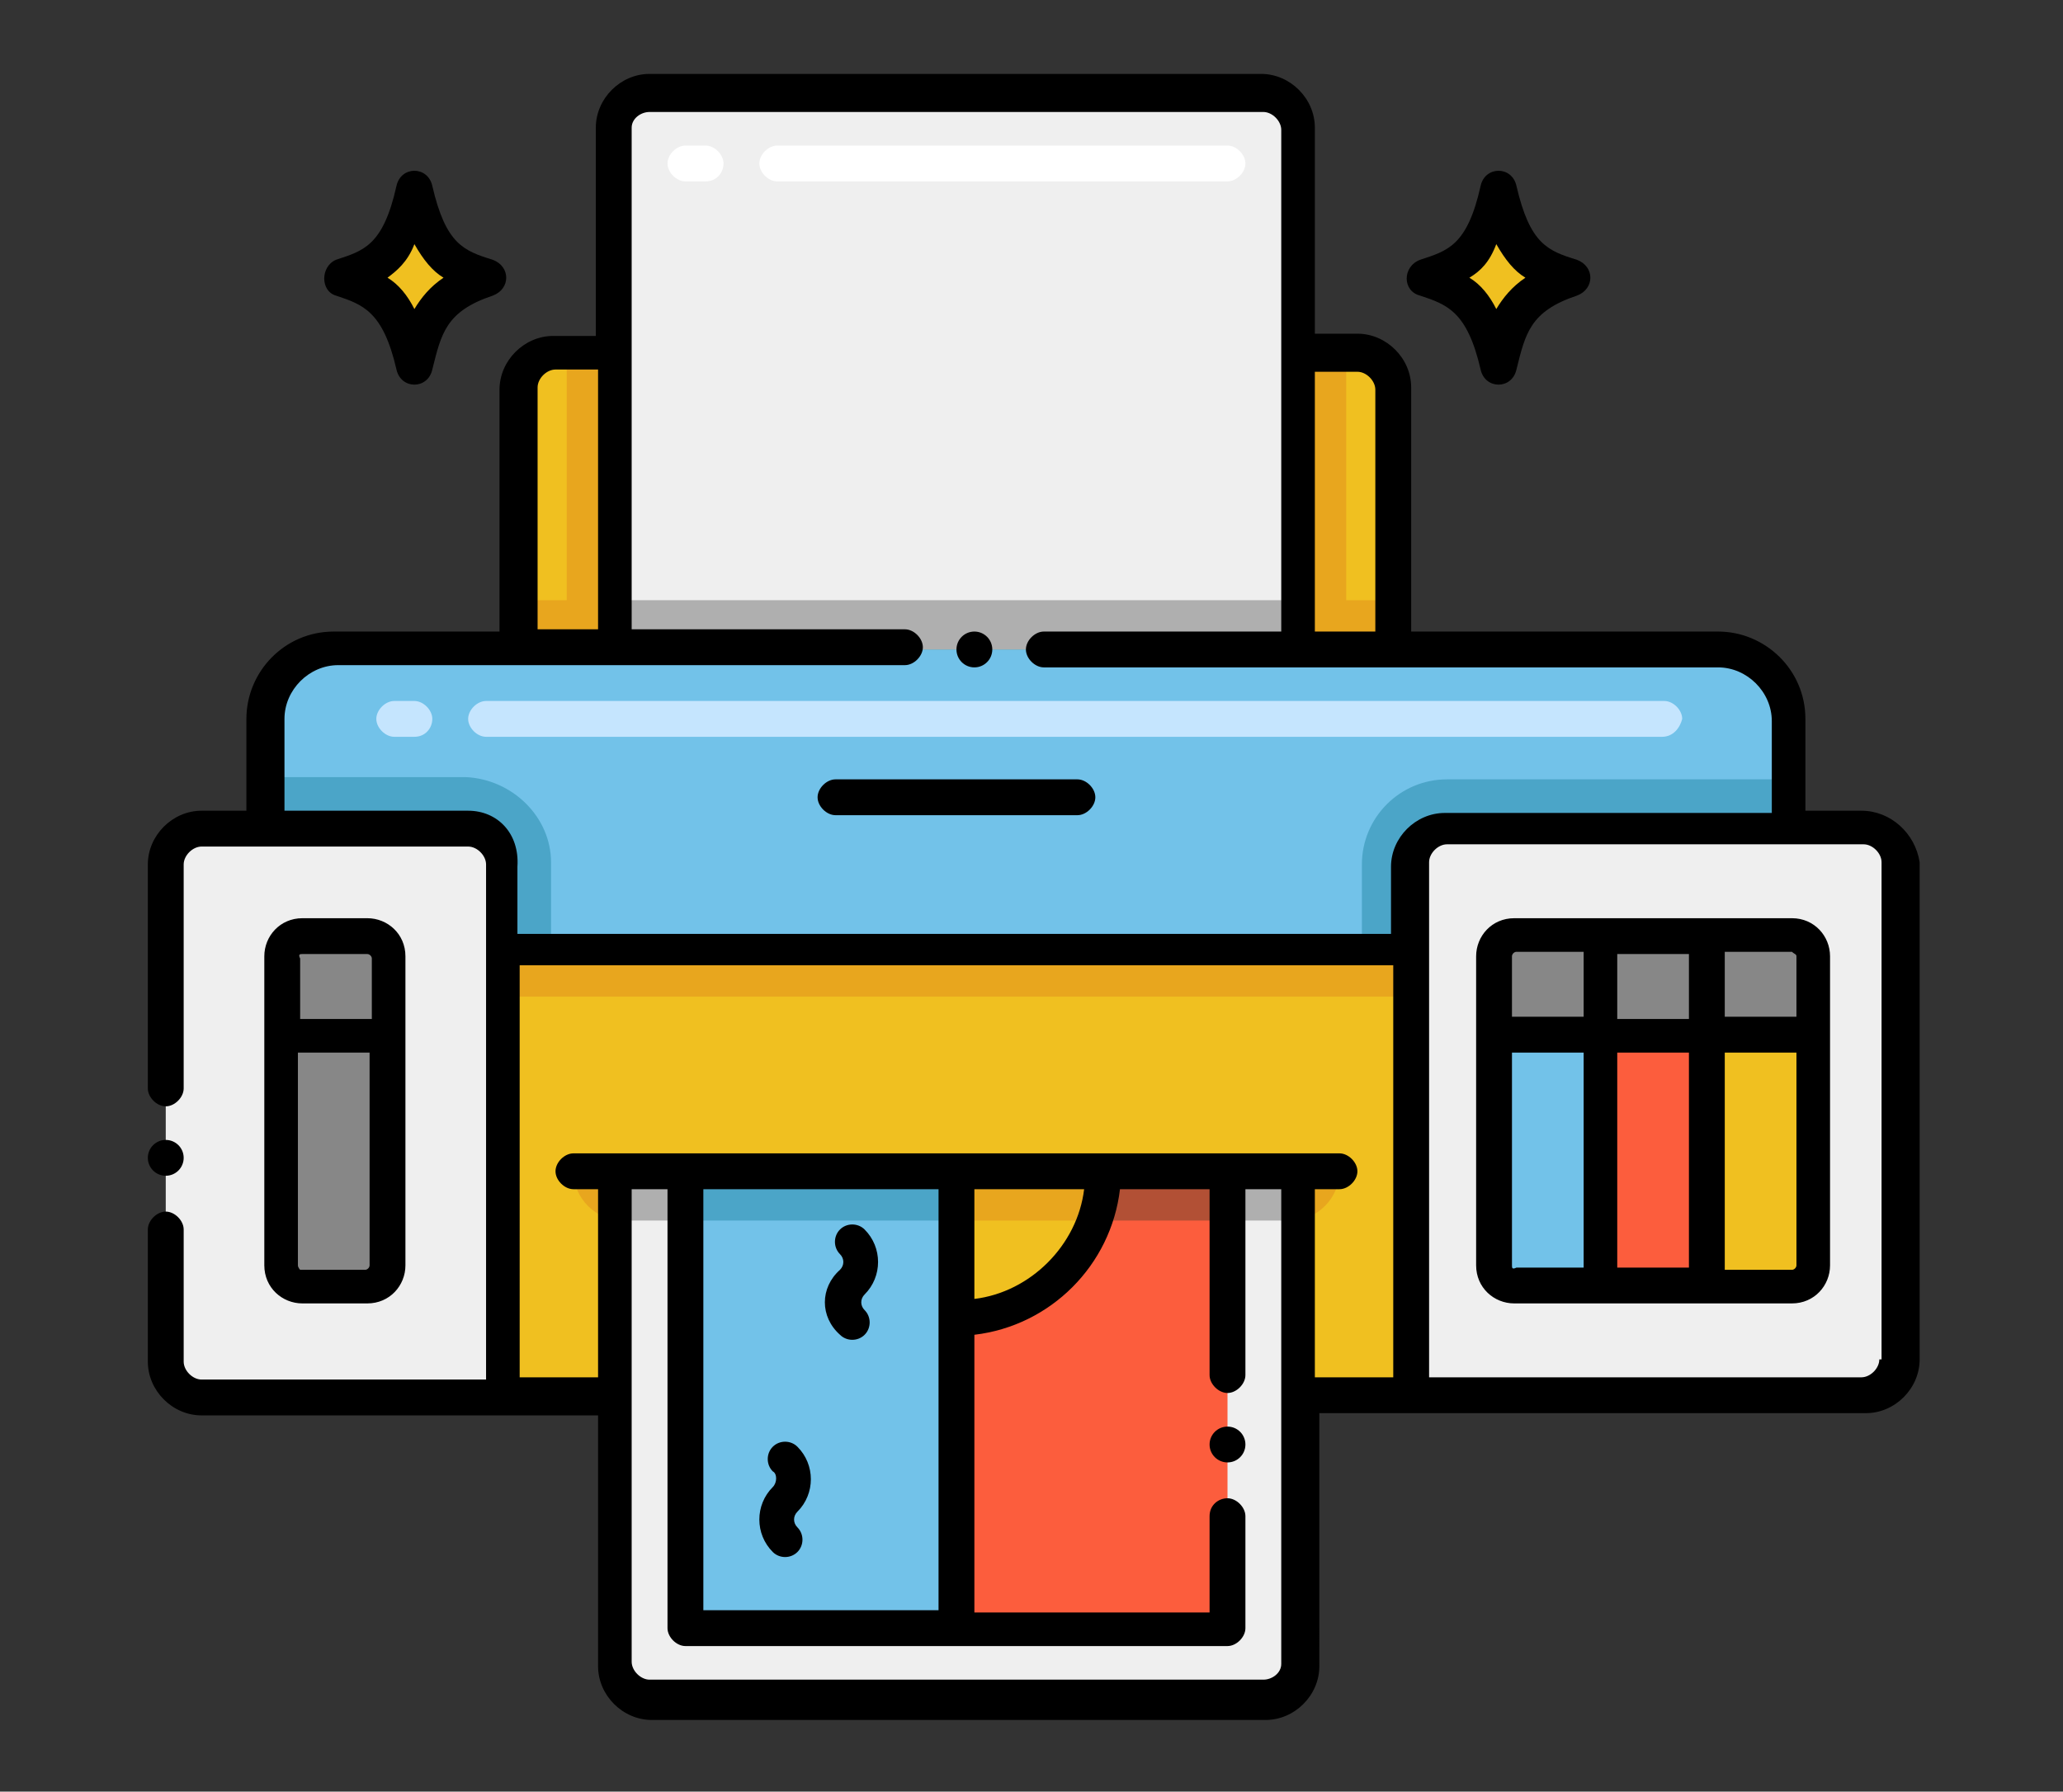 <?xml version="1.0" encoding="utf-8"?>
<!-- Generator: Adobe Illustrator 24.3.0, SVG Export Plug-In . SVG Version: 6.00 Build 0)  -->
<svg version="1.1" id="Layer_1" xmlns="http://www.w3.org/2000/svg" xmlns:xlink="http://www.w3.org/1999/xlink" x="0px" y="0px"
	 viewBox="0 0 92.1 80" style="enable-background:new 0 0 92.1 80;" xml:space="preserve">
<rect x="0" y="0" width="92.1" height="80" fill="#333333" stroke="none"/>
<style type="text/css">
	.st0{fill:#F0C020;}
	.st1{fill:#E8A61E;}
	.st2{fill:#EFEFEF;}
	.st3{fill:#AFAFAF;}
	.st4{fill:#72C2E9;}
	.st5{fill:#4BA5C8;}
	.st6{fill:#878787;}
	.st7{fill:#FC5D3D;}
	.st8{fill:#B25035;}
	.st9{fill:#FFFFFF;}
	.st10{fill:#C5E5FE;}
</style>
<g>
	<path class="st0" d="M22.4,42.3H63v20H22.4V42.3z"/>
	<path class="st1" d="M59.8,52.3c0,1.2-1,2.2-2.2,2.2H27.8c-1.2,0-2.2-1-2.2-2.2H59.8z M22.4,42.3H63v2.2H22.4V42.3z"/>
	<path class="st0" d="M62.2,17.3V29h-39V17.3c0-0.9,0.7-1.6,1.6-1.6h35.9C61.5,15.8,62.2,16.5,62.2,17.3z"/>
	<path class="st1" d="M60.1,26.8v-11H25.3v11h-2.1V29h39v-2.2H60.1z"/>
	<path class="st2" d="M58,5.7V29H27.5V5.7c0-0.9,0.7-1.6,1.6-1.6h27.4C57.2,4.2,58,4.9,58,5.7z"/>
	<path class="st3" d="M27.5,26.8H58V29H27.5V26.8z"/>
	<path class="st4" d="M79.9,32.1v10.2H11.9V32.1c0-1.7,1.4-3.1,3.1-3.1h61.7C78.5,29,79.9,30.4,79.9,32.1L79.9,32.1z"/>
	<path class="st5" d="M24.6,38.5v3.7H11.9v-7.5h8.9C22.9,34.8,24.6,36.5,24.6,38.5L24.6,38.5z M79.9,34.8v7.5H60.8v-3.7
		c0-2.1,1.7-3.8,3.8-3.8L79.9,34.8z"/>
	<path class="st2" d="M7.4,38.5v22.2c0,0.9,0.7,1.6,1.6,1.6h13.4V38.5c0-0.9-0.7-1.6-1.6-1.6H9C8.1,37,7.4,37.7,7.4,38.5z M63,38.5
		v23.7h20.1c0.9,0,1.6-0.7,1.6-1.6V38.5c0-0.9-0.7-1.6-1.6-1.6H64.5C63.7,37,63,37.7,63,38.5L63,38.5z"/>
	<path class="st6" d="M80,41.8H67.6c-0.5,0-0.9,0.4-0.9,0.9v3.5H81v-3.5C81,42.2,80.5,41.8,80,41.8L80,41.8z"/>
	<path class="st4" d="M66.7,46.2v10.3c0,0.5,0.4,0.9,0.9,0.9h3.8V46.2L66.7,46.2z"/>
	<path class="st7" d="M71.4,46.2h4.8v11.2h-4.8V46.2z"/>
	<path class="st0" d="M76.2,46.2v11.2H80c0.5,0,0.9-0.4,0.9-0.9V46.2L76.2,46.2z"/>
	<path class="st6" d="M16.4,41.8h-2.9c-0.5,0-0.9,0.4-0.9,0.9v13.8c0,0.5,0.4,0.9,0.9,0.9h2.9c0.5,0,0.9-0.4,0.9-0.9V42.7
		C17.3,42.2,16.9,41.8,16.4,41.8z"/>
	<path class="st2" d="M58,52.3v22c0,0.9-0.7,1.6-1.6,1.6H29c-0.9,0-1.6-0.7-1.6-1.6v-22H58z"/>
	<path class="st3" d="M27.5,52.3H58v2.2H27.5V52.3z"/>
	<path class="st7" d="M42.7,52.3h12.1v20.4H42.7V52.3z"/>
	<path class="st8" d="M42.7,52.3h12.1v2.2H42.7V52.3z"/>
	<path class="st0" d="M36.2,52.3c0,3.6,2.9,6.5,6.5,6.5s6.5-2.9,6.5-6.5H36.2z"/>
	<path class="st1" d="M49.3,52.3c0,0.8-0.1,1.5-0.4,2.2h-6.2v-2.2H49.3z"/>
	<path class="st4" d="M30.6,52.3h12.1v20.4H30.6V52.3z"/>
	<path class="st5" d="M30.6,52.3h12.1v2.2H30.6V52.3z"/>
	<path d="M15,11.6c1.2-0.4,2.1-0.6,2.7-3.3c0.2-0.9,1.4-0.9,1.6,0c0.6,2.6,1.4,2.9,2.7,3.3c0.8,0.3,0.8,1.3,0,1.6
		c-2.1,0.7-2.3,1.7-2.7,3.3c-0.2,0.9-1.4,0.9-1.6,0c-0.6-2.6-1.5-2.9-2.7-3.3C14.3,13,14.3,11.9,15,11.6z"/>
	<path class="st0" d="M17.3,12.4c0.5,0.3,0.9,0.8,1.2,1.4c0.3-0.5,0.7-1,1.3-1.4c-0.5-0.3-0.9-0.8-1.3-1.5
		C18.2,11.7,17.7,12.1,17.3,12.4z"/>
	<path d="M63.4,11.6c1.2-0.4,2.1-0.6,2.7-3.3c0.2-0.9,1.4-0.9,1.6,0c0.6,2.6,1.4,2.9,2.7,3.3c0.8,0.3,0.8,1.3,0,1.6
		c-2.1,0.7-2.3,1.7-2.7,3.3c-0.2,0.9-1.4,0.9-1.6,0c-0.6-2.6-1.5-2.9-2.7-3.3C62.6,13,62.6,11.9,63.4,11.6z"/>
	<path class="st0" d="M65.6,12.4c0.5,0.3,0.9,0.8,1.2,1.4c0.3-0.5,0.7-1,1.3-1.4c-0.5-0.3-0.9-0.8-1.3-1.5
		C66.5,11.7,66.1,12.1,65.6,12.4L65.6,12.4z"/>
	<path class="st9" d="M54.8,8.1H34.7c-0.4,0-0.8-0.4-0.8-0.8s0.4-0.8,0.8-0.8h20.1c0.4,0,0.8,0.4,0.8,0.8S55.2,8.1,54.8,8.1z
		 M31.5,8.1h-0.9c-0.4,0-0.8-0.4-0.8-0.8s0.4-0.8,0.8-0.8h0.9c0.4,0,0.8,0.4,0.8,0.8S32,8.1,31.5,8.1z"/>
	<path class="st10" d="M74.2,32.9H21.7c-0.4,0-0.8-0.4-0.8-0.8c0-0.4,0.4-0.8,0.8-0.8h52.6c0.4,0,0.8,0.4,0.8,0.8
		C75,32.5,74.7,32.9,74.2,32.9C74.2,32.9,74.2,32.9,74.2,32.9z M18.5,32.9h-0.9c-0.4,0-0.8-0.4-0.8-0.8c0-0.4,0.4-0.8,0.8-0.8h0.9
		c0.4,0,0.8,0.4,0.8,0.8C19.3,32.5,19,32.9,18.5,32.9z"/>
	<circle cx="43.5" cy="29" r="0.8"/>
	<circle cx="7.4" cy="51.7" r="0.8"/>
	<path d="M83.1,36.2h-2.5v-4.1c0-2.2-1.8-3.9-3.9-3.9H63V17.3c0-1.3-1.1-2.4-2.4-2.4h-1.9V5.7c0-1.3-1.1-2.4-2.4-2.4H29
		c-1.3,0-2.4,1.1-2.4,2.4V15h-1.9c-1.3,0-2.4,1.1-2.4,2.4v10.8h-7.4c-2.2,0-3.9,1.8-3.9,3.9v4.1H9c-1.3,0-2.4,1.1-2.4,2.4v10
		c0,0.4,0.4,0.8,0.8,0.8c0.4,0,0.8-0.4,0.8-0.8v-10c0-0.4,0.4-0.8,0.8-0.8h11.9c0.4,0,0.8,0.4,0.8,0.8v23H9c-0.4,0-0.8-0.4-0.8-0.8
		v-5.9c0-0.4-0.4-0.8-0.8-0.8c-0.4,0-0.8,0.4-0.8,0.8v5.9c0,1.3,1.1,2.4,2.4,2.4h17.7v11.2c0,1.3,1.1,2.4,2.4,2.4h27.4
		c1.3,0,2.4-1.1,2.4-2.4V63.1h24.4c1.3,0,2.4-1.1,2.4-2.4V38.5C85.5,37.2,84.4,36.2,83.1,36.2L83.1,36.2z M60.6,16.6
		c0.4,0,0.8,0.4,0.8,0.8v10.8h-2.7V16.6H60.6z M24,17.3c0-0.4,0.4-0.8,0.8-0.8h1.9v11.6H24V17.3z M20.9,36.2h-8.2v-4.1
		c0-1.3,1.1-2.4,2.4-2.4h25.3c0.4,0,0.8-0.4,0.8-0.8s-0.4-0.8-0.8-0.8H28.2V5.7C28.2,5.3,28.6,5,29,5h27.4c0.4,0,0.8,0.4,0.8,0.8
		v22.4H46.6c-0.4,0-0.8,0.4-0.8,0.8s0.4,0.8,0.8,0.8h30.1c1.3,0,2.4,1.1,2.4,2.4v4.1H64.5c-1.3,0-2.4,1.1-2.4,2.4v3h-39v-3
		C23.2,37.2,22.2,36.2,20.9,36.2L20.9,36.2z M56.4,75H29c-0.4,0-0.8-0.4-0.8-0.8V53.1h1.6v19.6c0,0.4,0.4,0.8,0.8,0.8h24.2
		c0.4,0,0.8-0.4,0.8-0.8v-5c0-0.4-0.4-0.8-0.8-0.8S54,67.2,54,67.7v4.3H43.5V59.6c3.4-0.4,6.1-3.1,6.5-6.5h4v8.3
		c0,0.4,0.4,0.8,0.8,0.8s0.8-0.4,0.8-0.8v-8.3h1.6v21.2C57.2,74.7,56.8,75,56.4,75L56.4,75z M41.9,53.1v18.8H31.4V53.1H41.9z
		 M48.4,53.1c-0.3,2.5-2.4,4.6-4.9,4.9v-4.9H48.4z M58.7,53.1h1.1c0.4,0,0.8-0.4,0.8-0.8s-0.4-0.8-0.8-0.8H25.6
		c-0.4,0-0.8,0.4-0.8,0.8s0.4,0.8,0.8,0.8h1.1v8.4h-3.5V43.1h39v18.4h-3.5L58.7,53.1z M83.9,60.7c0,0.4-0.4,0.8-0.8,0.8H63.8v-23
		c0-0.4,0.4-0.8,0.8-0.8h18.6c0.4,0,0.8,0.4,0.8,0.8V60.7z"/>
	<circle cx="54.8" cy="64.5" r="0.8"/>
	<path d="M37.5,59.6c0.3,0.3,0.8,0.3,1.1,0c0.3-0.3,0.3-0.8,0-1.1c-0.2-0.2-0.2-0.5,0-0.7c0,0,0,0,0,0c0.8-0.8,0.8-2.1,0-2.9
		c-0.3-0.3-0.8-0.3-1.1,0c-0.3,0.3-0.3,0.8,0,1.1c0.2,0.2,0.2,0.5,0,0.7C36.6,57.5,36.6,58.8,37.5,59.6
		C37.5,59.6,37.5,59.6,37.5,59.6L37.5,59.6z M34.5,66.4c-0.8,0.8-0.8,2.1,0,2.9c0,0,0,0,0,0c0.3,0.3,0.8,0.3,1.1,0
		c0.3-0.3,0.3-0.8,0-1.1c-0.2-0.2-0.2-0.5,0-0.7c0,0,0,0,0,0c0.8-0.8,0.8-2.1,0-2.9c0,0,0,0,0,0c-0.3-0.3-0.8-0.3-1.1,0c0,0,0,0,0,0
		c-0.3,0.3-0.3,0.8,0,1.1c0,0,0,0,0,0C34.7,65.8,34.7,66.2,34.5,66.4z M37.3,36.4h10.8c0.4,0,0.8-0.4,0.8-0.8c0-0.4-0.4-0.8-0.8-0.8
		H37.3c-0.4,0-0.8,0.4-0.8,0.8C36.5,36,36.9,36.4,37.3,36.4L37.3,36.4z M80,41H67.6c-1,0-1.7,0.8-1.7,1.7v13.8c0,1,0.8,1.7,1.7,1.7
		H80c1,0,1.7-0.8,1.7-1.7V42.7C81.7,41.8,81,41,80,41L80,41z M80.2,42.7v2.7H77v-2.9h3C80.1,42.6,80.2,42.6,80.2,42.7z M75.4,45.5
		h-3.2v-2.9h3.2V45.5z M67.5,42.7c0-0.1,0.1-0.2,0.2-0.2h3v2.9h-3.2V42.7z M67.5,56.5V47h3.2v9.6h-3C67.5,56.7,67.5,56.6,67.5,56.5z
		 M72.2,47h3.2v9.6h-3.2V47z M80,56.7h-3V47h3.2v9.5C80.2,56.6,80.1,56.7,80,56.7z M16.4,58.2c1,0,1.7-0.8,1.7-1.7V42.7
		c0-1-0.8-1.7-1.7-1.7h-2.9c-1,0-1.7,0.8-1.7,1.7v13.8c0,1,0.8,1.7,1.7,1.7H16.4z M13.5,42.6h2.9c0.1,0,0.2,0.1,0.2,0.2v2.7h-3.2
		v-2.7C13.3,42.6,13.4,42.6,13.5,42.6z M13.3,56.5V47h3.2v9.5c0,0.1-0.1,0.2-0.2,0.2h-2.9C13.4,56.7,13.3,56.6,13.3,56.5z"/>
</g>
</svg>
